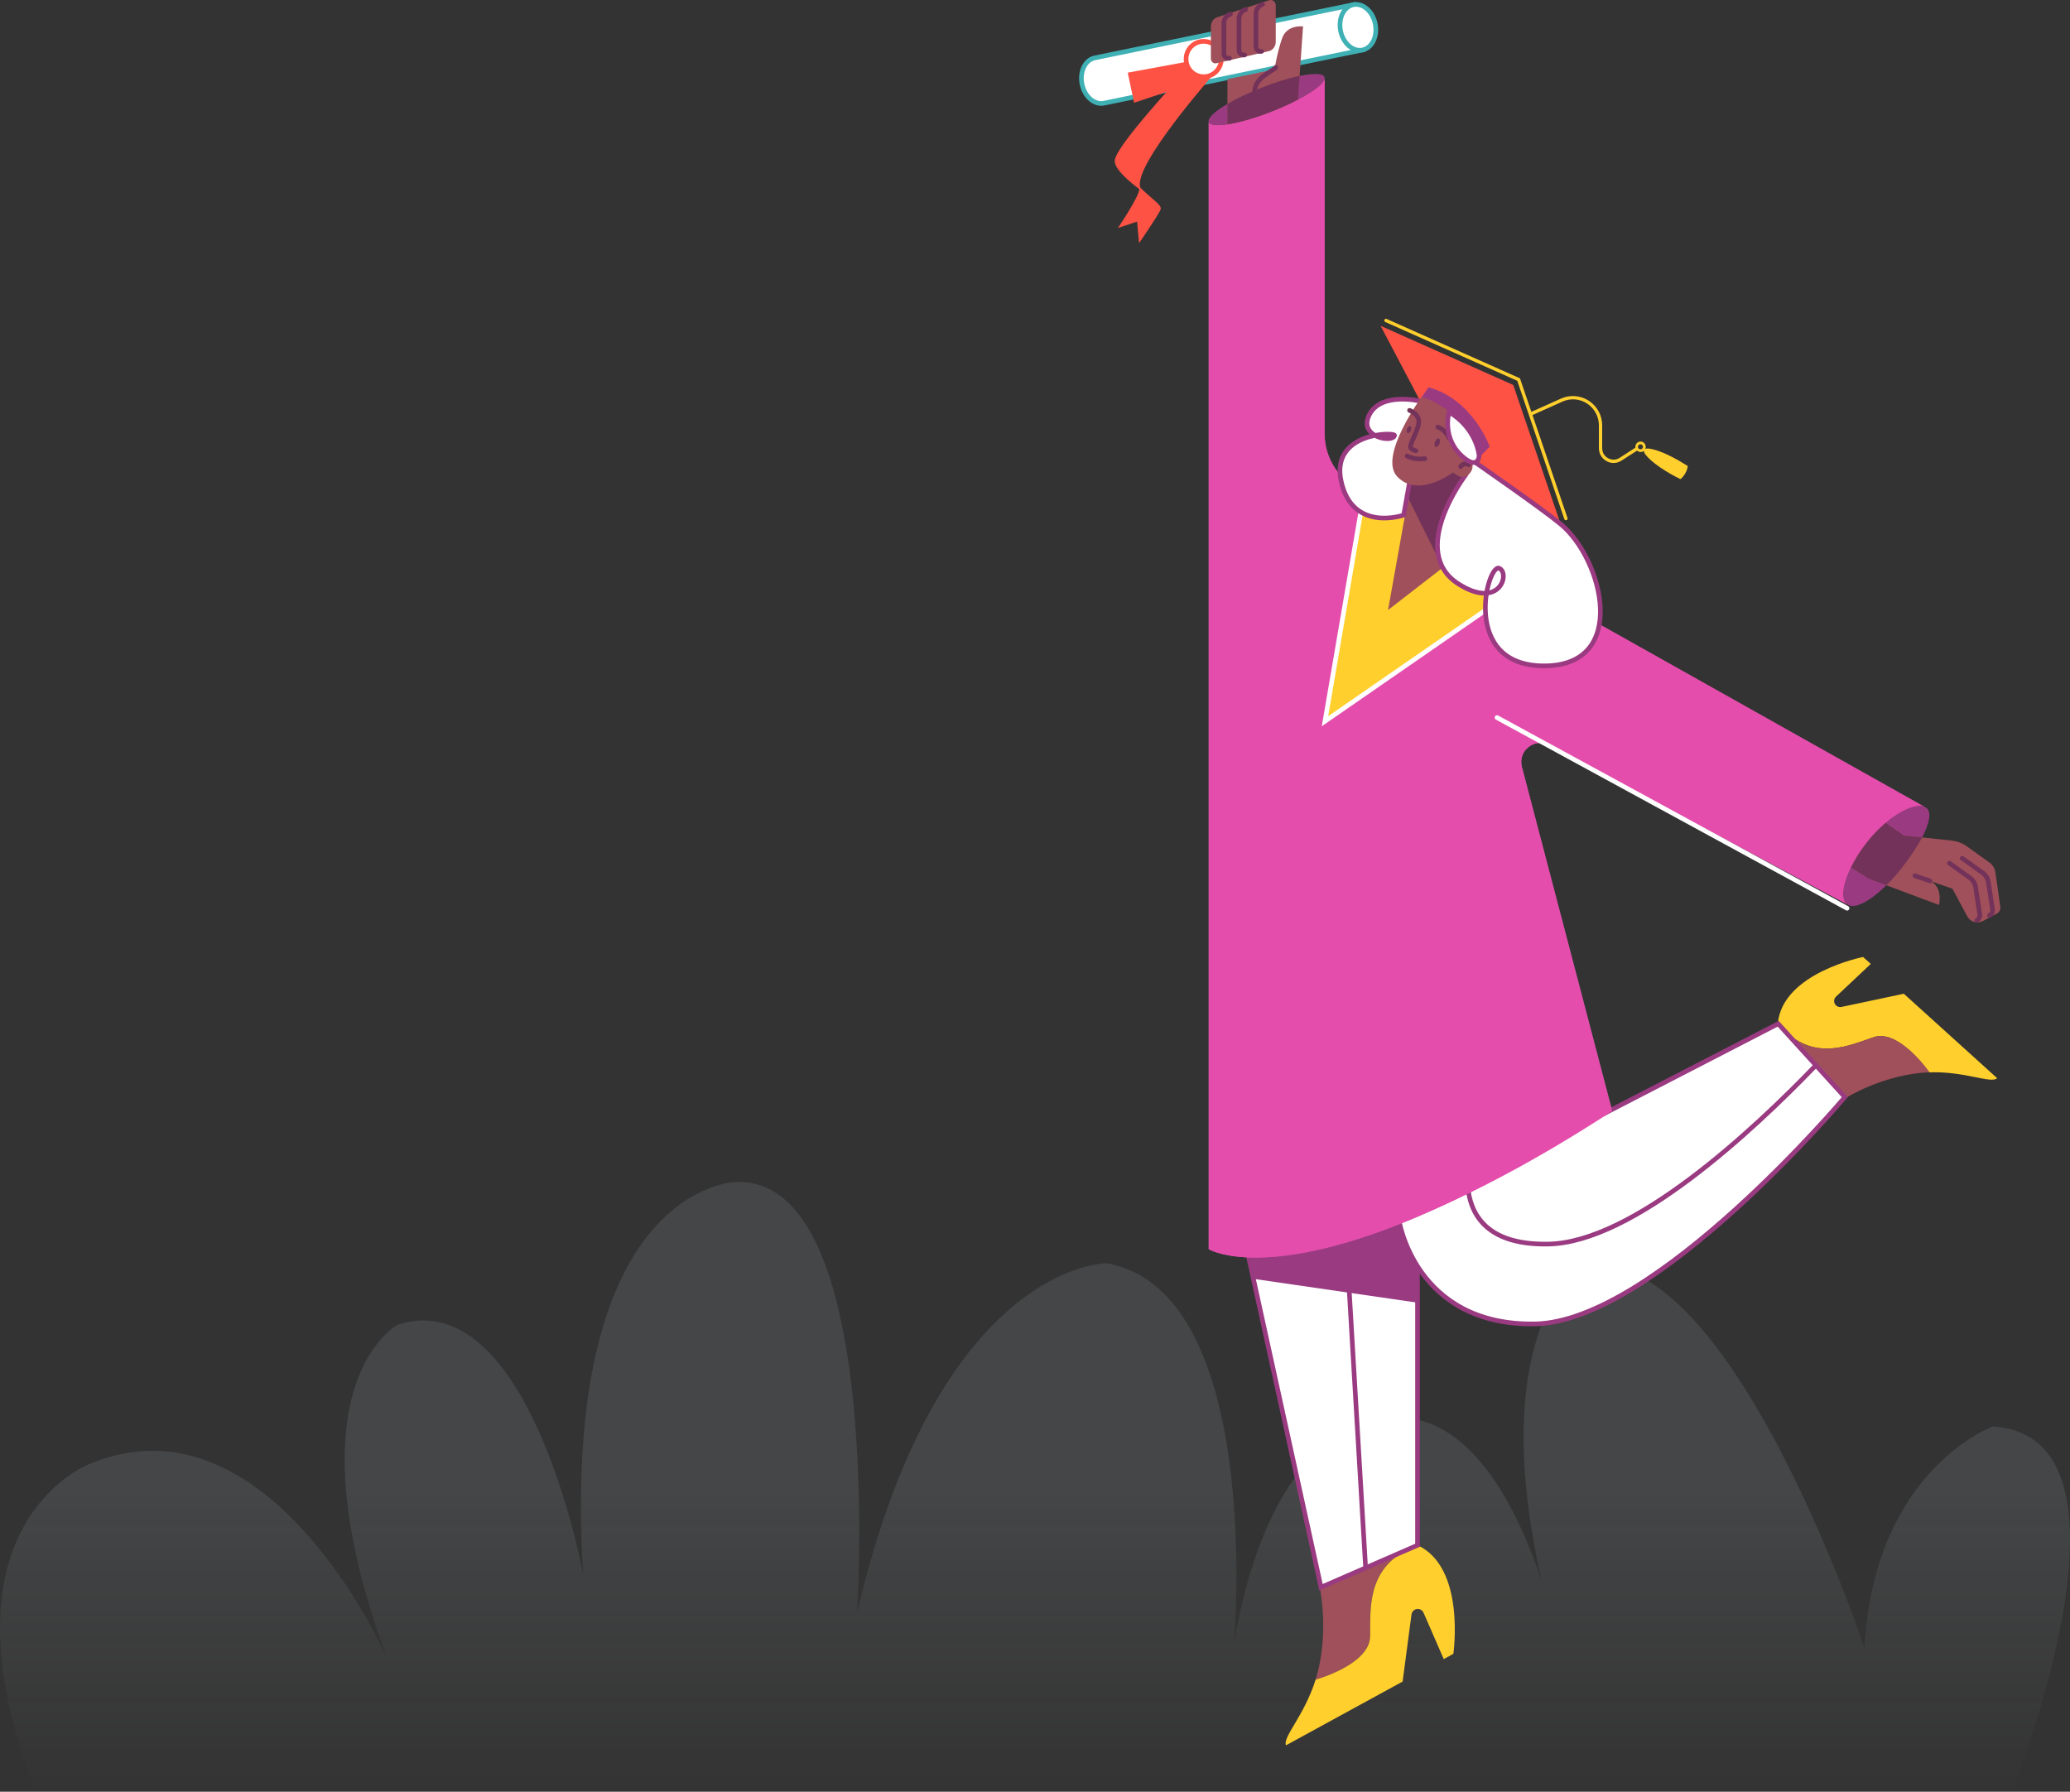 <svg width="446" height="386" viewBox="0 0 446 386" fill="none" xmlns="http://www.w3.org/2000/svg">
<rect x="0" y="0" width="446" height="386" fill="#333333" stroke="none"/>
<path opacity="0.1" d="M7.327 384.953L433.462 386C433.462 386 464.225 309.456 429.377 307.315C429.377 307.315 403.779 316.563 401.715 355.055C401.715 355.055 371.778 264.868 340.164 273.127C340.164 273.127 316.109 290.051 336.445 356.548C336.445 356.548 326.617 303.319 299.618 305.437C299.618 305.437 274.636 303.642 265.871 353.935C265.871 353.935 272.538 278.248 238.418 272.13C238.418 272.13 202.223 272.059 184.651 347.551C184.651 347.551 190.819 253.521 158.585 254.635C158.585 254.635 120.622 255.125 125.63 339.084C125.63 339.084 114.096 276.389 85.736 285.353C85.736 285.353 61.648 297.984 83.281 356.981C83.281 356.981 57.911 299.234 19.251 315.412C19.251 315.412 -14.449 328.109 7.327 384.953Z" fill="url(#paint0_linear_5277_7031)"/>
<path d="M303.504 333.714C294.418 338.181 295.273 346.754 295.194 352.51C295.1 358.641 283.449 361.847 283.449 361.847C286.549 352.04 284.344 341.938 284.344 341.938L303.504 333.714Z" fill="#A0505A"/>
<path d="M313.137 356.293L311.066 357.42L306.724 347.451C306.497 346.929 305.989 346.62 305.468 346.62C305.294 346.62 305.107 346.66 304.934 346.727C304.493 346.915 304.172 347.331 304.119 347.814L302.208 362.263L277.076 376C276.327 374.203 280.99 369.695 283.462 361.847C283.462 361.847 295.126 358.641 295.207 352.509C295.286 346.754 294.445 338.168 303.517 333.714L305.428 332.895C315.85 337.712 313.137 356.293 313.137 356.293Z" fill="#FFCF2D"/>
<path d="M305.415 262.114V332.895L284.625 341.952L269.046 270.889C276.02 271.156 287.644 269.681 305.415 262.114Z" fill="white" stroke="#9A3B82" stroke-miterlimit="10"/>
<path d="M290.13 268.339L294.232 337.739" stroke="#9A3B82" stroke-miterlimit="10"/>
<path d="M305.415 262.114V280.641L270.035 275.503L269.046 270.889C276.02 271.156 287.644 269.681 305.415 262.114Z" fill="#9A3B82"/>
<path d="M410.195 214.086L396.753 216.93C396.299 217.024 395.844 216.876 395.524 216.541C395.297 216.286 395.176 215.978 395.176 215.655C395.176 215.307 395.311 214.958 395.591 214.703L403.074 207.66L401.417 206.17C401.417 206.17 384.047 209.592 383.058 220.472L384.381 221.92C391.209 228.656 398.57 225.181 403.715 223.437C408.631 221.774 414.497 229.433 415.659 231.017C415.673 231.017 415.7 231.017 415.713 231.017C423.463 230.762 428.954 233.525 430.304 232.277L410.195 214.086Z" fill="#FFCF2D"/>
<path d="M384.394 221.92C391.222 228.656 398.583 225.181 403.728 223.437C409.205 221.586 415.74 231.017 415.74 231.017C406.039 231.325 397.769 236.49 397.769 236.49L384.394 221.92Z" fill="#A0505A"/>
<path d="M301.394 262.718C301.394 262.718 304.774 285.645 330.709 285.216C356.643 284.787 397.488 236.357 397.488 236.357L383.124 220.553L301.394 262.718Z" fill="white" stroke="#9A3B82" stroke-miterlimit="10"/>
<path d="M316.345 256.493C317.2 262.53 321.234 268.218 333.54 268.017C351.819 267.721 377.646 243.641 391.301 229.447" stroke="#9A3B82" stroke-miterlimit="10"/>
<path d="M414.59 173.785C412.224 172.886 406.599 175.972 402.363 181.338C397.807 187.094 395.964 193.211 397.968 194.807L333.794 160.544C330.641 158.867 327.006 161.738 327.902 165.198L347.328 239.093C281.525 281.97 260.428 269.117 260.428 269.117V26.292C260.428 26.306 260.428 26.306 260.441 26.319C261.002 27.755 267.028 26.748 273.908 24.052C280.242 21.583 285.078 18.551 285.386 16.968L285.4 16.955V93.465C285.4 98.267 287.979 102.681 292.147 105.029L414.59 173.785Z" fill="#C056A2"/>
<path d="M414.59 173.785C412.224 172.886 406.599 175.972 402.363 181.338C397.807 187.094 395.964 193.211 397.968 194.807L333.794 160.544C330.641 158.867 327.006 161.738 327.902 165.198L347.328 239.388C330.6 250.295 316.758 257.298 305.415 262.128C287.644 269.681 276.02 271.17 269.045 270.901C262.966 270.674 260.428 269.117 260.428 269.117V26.292C260.428 26.306 260.428 26.306 260.441 26.319C261.002 27.755 267.028 26.748 273.908 24.052C280.242 21.583 285.078 18.551 285.386 16.968L285.4 16.955V93.465C285.4 98.267 287.979 102.681 292.147 105.029L414.59 173.785Z" fill="#E44DAB"/>
<path d="M322.543 154.587L397.967 195.666" stroke="white" stroke-miterlimit="10" stroke-linecap="round"/>
<path d="M293.937 106.022L285.479 155.379L328.65 125.528L293.937 106.022Z" fill="#FFCF2D"/>
<path d="M293.937 106.022L285.479 155.379L328.65 125.528" stroke="white" stroke-miterlimit="10" stroke-linecap="round"/>
<path d="M293.59 10.757L237.86 22.227C235.803 22.657 233.678 20.819 233.131 18.122C232.582 15.426 233.812 12.903 235.87 12.474L291.598 1.004L293.59 10.757Z" fill="white" stroke="#3FB1B5" stroke-miterlimit="10" stroke-linecap="round"/>
<path d="M293.57 10.765C295.629 10.341 296.854 7.814 296.305 5.121C295.755 2.428 293.638 0.589 291.578 1.013C289.518 1.437 288.294 3.964 288.843 6.657C289.393 9.349 291.51 11.189 293.57 10.765Z" fill="white" stroke="#3FB1B5" stroke-miterlimit="10" stroke-linecap="round"/>
<path d="M261.79 15.64C261.79 15.64 243.766 35.979 245.73 40.459C248.295 43.022 250.38 44.149 250.072 45.101C249.739 46.134 245.422 52.372 245.422 52.372L244.995 47.744L240.867 49.112C240.867 49.112 245.222 42.727 245.503 40.768C243.712 39.4 240.065 36.555 240.186 34.57C240.319 32.464 246.705 24.978 251.341 19.812L244.354 22.134L242.977 15.654L255.551 13.333L261.79 15.64Z" fill="#FE5244"/>
<path d="M259.344 16.526C261.44 16.526 263.139 14.82 263.139 12.716C263.139 10.611 261.44 8.906 259.344 8.906C257.249 8.906 255.55 10.611 255.55 12.716C255.55 14.82 257.249 16.526 259.344 16.526Z" fill="white" stroke="#FE5244" stroke-miterlimit="10"/>
<path d="M285.386 16.968C285.079 18.551 280.243 21.583 273.91 24.052C267.028 26.735 261.002 27.754 260.441 26.319C260.441 26.306 260.441 26.306 260.428 26.292C259.947 24.843 265.051 21.53 271.891 18.86C278.772 16.177 284.799 15.157 285.36 16.593C285.4 16.7 285.413 16.821 285.386 16.968Z" fill="#9A3B82"/>
<path d="M280.749 5.699L280.015 16.351L279.667 21.449C277.997 22.335 276.033 23.22 273.908 24.052C270.301 25.461 266.934 26.4 264.462 26.789V17.049L274.603 14.956C274.603 14.956 275.165 11.32 276.233 8.275C277.289 5.216 280.749 5.699 280.749 5.699Z" fill="#A0505A"/>
<path d="M274.884 14.513C274.737 15.117 270.328 16.526 270.328 19.745" stroke="#73325A" stroke-miterlimit="10" stroke-linecap="round"/>
<path d="M280.015 16.351L279.667 21.449C277.997 22.335 276.033 23.22 273.908 24.052C270.301 25.461 266.934 26.4 264.462 26.789V22.388C266.439 21.221 269.019 19.987 271.891 18.86C274.884 17.68 277.717 16.821 280.015 16.351Z" fill="#73325A"/>
<path d="M273.375 11.025L262.057 13.628C261.456 13.762 260.895 13.279 260.895 12.608V5.713C260.895 4.787 261.456 3.982 262.271 3.714L273.454 0.051C274.162 -0.177 274.871 0.387 274.871 1.178V9.04C274.857 9.992 274.243 10.824 273.375 11.025Z" fill="#A0505A"/>
<path d="M264.903 12.555C264.289 12.689 263.701 12.219 263.701 11.575V4.961C263.701 4.076 264.276 3.298 265.117 3.043" stroke="#73325A" stroke-miterlimit="10" stroke-linecap="round"/>
<path d="M268.164 11.844C267.549 11.978 266.961 11.495 266.961 10.837V4.022C266.961 3.11 267.535 2.305 268.378 2.05" stroke="#73325A" stroke-miterlimit="10" stroke-linecap="round"/>
<path d="M271.81 11.066C271.196 11.2 270.607 10.703 270.607 10.033V2.976C270.607 2.037 271.182 1.205 272.024 0.937" stroke="#73325A" stroke-miterlimit="10" stroke-linecap="round"/>
<path d="M409.618 187.121C405.062 192.889 399.959 196.391 397.955 194.794C395.951 193.198 397.793 187.094 402.35 181.325C406.599 175.958 412.211 172.873 414.576 173.771L415.044 174.04C417.061 175.65 414.174 181.365 409.618 187.121Z" fill="#9A3B82"/>
<path d="M430.235 196.82L427.202 198.43C425.999 199.074 424.503 198.618 423.862 197.41L420.668 191.453L415.831 189.79C416.366 189.991 418.451 191.065 417.796 194.968L406.439 190.716L402.537 189.254L398.836 186.879C399.704 185.107 400.894 183.203 402.376 181.338C403.62 179.769 404.969 178.4 406.318 177.273L410.18 179.983L414.135 180.412L420.561 181.096C421.59 181.204 422.579 181.553 423.448 182.102L428.578 185.765C429.327 186.302 429.821 187.107 429.941 188.019L430.984 195.344C431.077 195.948 430.77 196.539 430.235 196.82Z" fill="#A0505A"/>
<path d="M422.766 184.894L427.215 188.073C427.856 188.529 428.284 189.241 428.405 190.032L429.313 195.948C429.38 196.472 429.126 196.981 428.659 197.223" stroke="#73325A" stroke-miterlimit="10" stroke-linecap="round"/>
<path d="M420.014 185.953L424.463 189.133C425.104 189.589 425.531 190.299 425.652 191.092L426.561 197.008C426.628 197.531 426.374 198.041 425.906 198.282" stroke="#73325A" stroke-miterlimit="10" stroke-linecap="round"/>
<path d="M415.831 189.777L412.598 188.677" stroke="#73325A" stroke-miterlimit="10" stroke-linecap="round"/>
<path d="M414.135 180.412C413.052 182.465 411.475 184.8 409.631 187.134C408.576 188.462 407.508 189.669 406.439 190.716L402.537 189.254L398.836 186.879C399.704 185.107 400.894 183.203 402.376 181.338C403.619 179.769 404.969 178.4 406.318 177.273L410.18 179.983L414.135 180.412Z" fill="#73325A"/>
<path d="M297.465 70.202L326.044 82.934L336.239 112.878L315.529 98.013L305.869 86.167L297.465 70.202Z" fill="#FE5244"/>
<path d="M305.869 86.167C305.869 86.167 315.222 87.776 318.99 98.24L320.981 96.228C320.981 96.228 317.36 86.046 307.794 83.43L305.869 86.167Z" fill="#9A3B82"/>
<path d="M361.611 99.167C358.404 97.342 355.439 96.336 354.49 96.698C354.556 96.537 354.597 96.349 354.583 96.162C354.53 95.571 354.049 95.129 353.474 95.129C353.447 95.129 353.421 95.129 353.381 95.129C352.766 95.182 352.312 95.719 352.352 96.336C352.352 96.376 352.365 96.416 352.365 96.443L348.972 98.63C348.21 99.127 347.274 99.154 346.473 98.711C345.671 98.267 345.204 97.463 345.204 96.551V91.654C345.204 89.521 344.148 87.549 342.371 86.368C340.594 85.188 338.363 85 336.412 85.831L329.946 88.73L327.486 81.499L298.76 68.713C298.587 68.633 298.373 68.713 298.293 68.9C298.212 69.075 298.293 69.29 298.48 69.37L326.912 82.035L337.053 111.832C337.107 111.978 337.241 112.072 337.388 112.072C337.428 112.072 337.468 112.059 337.507 112.059C337.695 111.992 337.788 111.791 337.734 111.603L330.186 89.414L336.706 86.489C338.443 85.737 340.421 85.912 341.984 86.958C343.561 88.005 344.496 89.749 344.496 91.654V96.551C344.496 97.731 345.11 98.778 346.139 99.341C346.62 99.609 347.141 99.744 347.663 99.744C348.25 99.744 348.839 99.569 349.359 99.234L352.726 97.074C352.927 97.261 353.193 97.369 353.474 97.369C353.501 97.369 353.541 97.369 353.568 97.369C353.809 97.355 354.022 97.261 354.182 97.115C354.182 98.067 356.614 100.2 359.955 102.105C360.676 102.52 361.397 102.896 362.079 103.219C362.493 102.869 362.841 102.453 363.121 101.957C363.401 101.474 363.576 100.951 363.655 100.414C363.014 100.012 362.333 99.582 361.611 99.167ZM353.501 96.806C353.193 96.833 352.94 96.604 352.914 96.309C352.887 96.014 353.114 95.746 353.407 95.719C353.701 95.692 353.969 95.92 353.996 96.215C354.022 96.51 353.795 96.779 353.501 96.806Z" fill="#FFCF2D"/>
<path d="M304.012 103.808L299.067 131.418L315.916 118.378V101.166L304.012 103.808Z" fill="#A0505A"/>
<path d="M304.011 103.808L303.396 107.27L310.852 122.296L315.915 118.378V101.166L304.011 103.808Z" fill="#73325A"/>
<path d="M306.15 86.449C306.15 86.449 297.719 84.343 295.086 89.252C292.454 94.162 300.15 95.518 300.471 93.801C300.618 93.049 286.616 93.062 288.966 103.701C291.412 114.783 302.435 110.972 302.435 110.972L303.717 103.808L306.15 86.449Z" fill="white" stroke="#9A3B82" stroke-miterlimit="10"/>
<path d="M315.782 102.333C315.782 102.333 303.197 118.808 314.26 125.81C323.131 131.419 325.416 123.516 323.038 122.429C320.459 121.25 314.54 143.519 332.765 143.452C351.029 143.385 345.445 120.484 336.238 112.892C331.843 109.269 317.172 99.14 317.172 99.14L315.782 102.333Z" fill="white" stroke="#9A3B82" stroke-miterlimit="10"/>
<path d="M315.409 98.201L316.357 98.805C317.279 99.394 317.547 100.615 316.972 101.541L316.785 101.823C316.197 102.749 314.981 103.031 314.059 102.441L313.044 101.796C311.922 102.601 305.174 107.122 301.006 102.628C296.957 98.267 306.31 85.51 306.31 85.51C314.246 88.005 317.346 95.088 317.346 95.088L315.409 98.201Z" fill="#A0505A"/>
<path d="M303.704 88.408C303.704 88.408 305.895 89.226 305.682 91.117C305.468 93.01 303.491 95.988 303.958 96.497C304.426 97.007 305.054 97.101 305.054 97.101" stroke="#73325A" stroke-miterlimit="10" stroke-linecap="round"/>
<path d="M303.17 98.242C303.17 98.242 304.8 99.155 307.018 98.806" stroke="#73325A" stroke-miterlimit="10" stroke-linecap="round"/>
<path d="M310.157 95.556C310.347 95.058 310.282 94.57 310.013 94.467C309.744 94.364 309.373 94.685 309.184 95.183C308.994 95.682 309.059 96.169 309.328 96.272C309.597 96.375 309.968 96.055 310.157 95.556Z" fill="#73325A"/>
<path d="M303.988 92.715C304.145 92.299 304.088 91.892 303.861 91.805C303.633 91.718 303.321 91.984 303.163 92.399C303.006 92.815 303.063 93.222 303.29 93.309C303.518 93.396 303.829 93.13 303.988 92.715Z" fill="#73325A"/>
<path d="M314.714 100.509C315.088 99.918 315.863 99.744 316.451 100.12" stroke="#73325A" stroke-miterlimit="10" stroke-linecap="round"/>
<path d="M309.783 92.016C309.783 92.016 311.413 92.459 312.255 94.404" stroke="#73325A" stroke-miterlimit="10" stroke-linecap="round"/>
<path d="M312.214 88.757C312.214 88.757 310.437 94.673 315.528 98.711C318.521 101.086 318.695 98.228 318.695 98.228C318.695 98.228 318.308 92.419 312.214 88.757Z" fill="white" stroke="#9A3B82" stroke-miterlimit="10"/>
<defs>
<linearGradient id="paint0_linear_5277_7031" x1="223" y1="386.43" x2="223" y2="320.528" gradientUnits="userSpaceOnUse">
<stop stop-color="#E5F1FC" stop-opacity="0"/>
<stop offset="1" stop-color="#E5F1FC"/>
</linearGradient>
</defs>
</svg>
